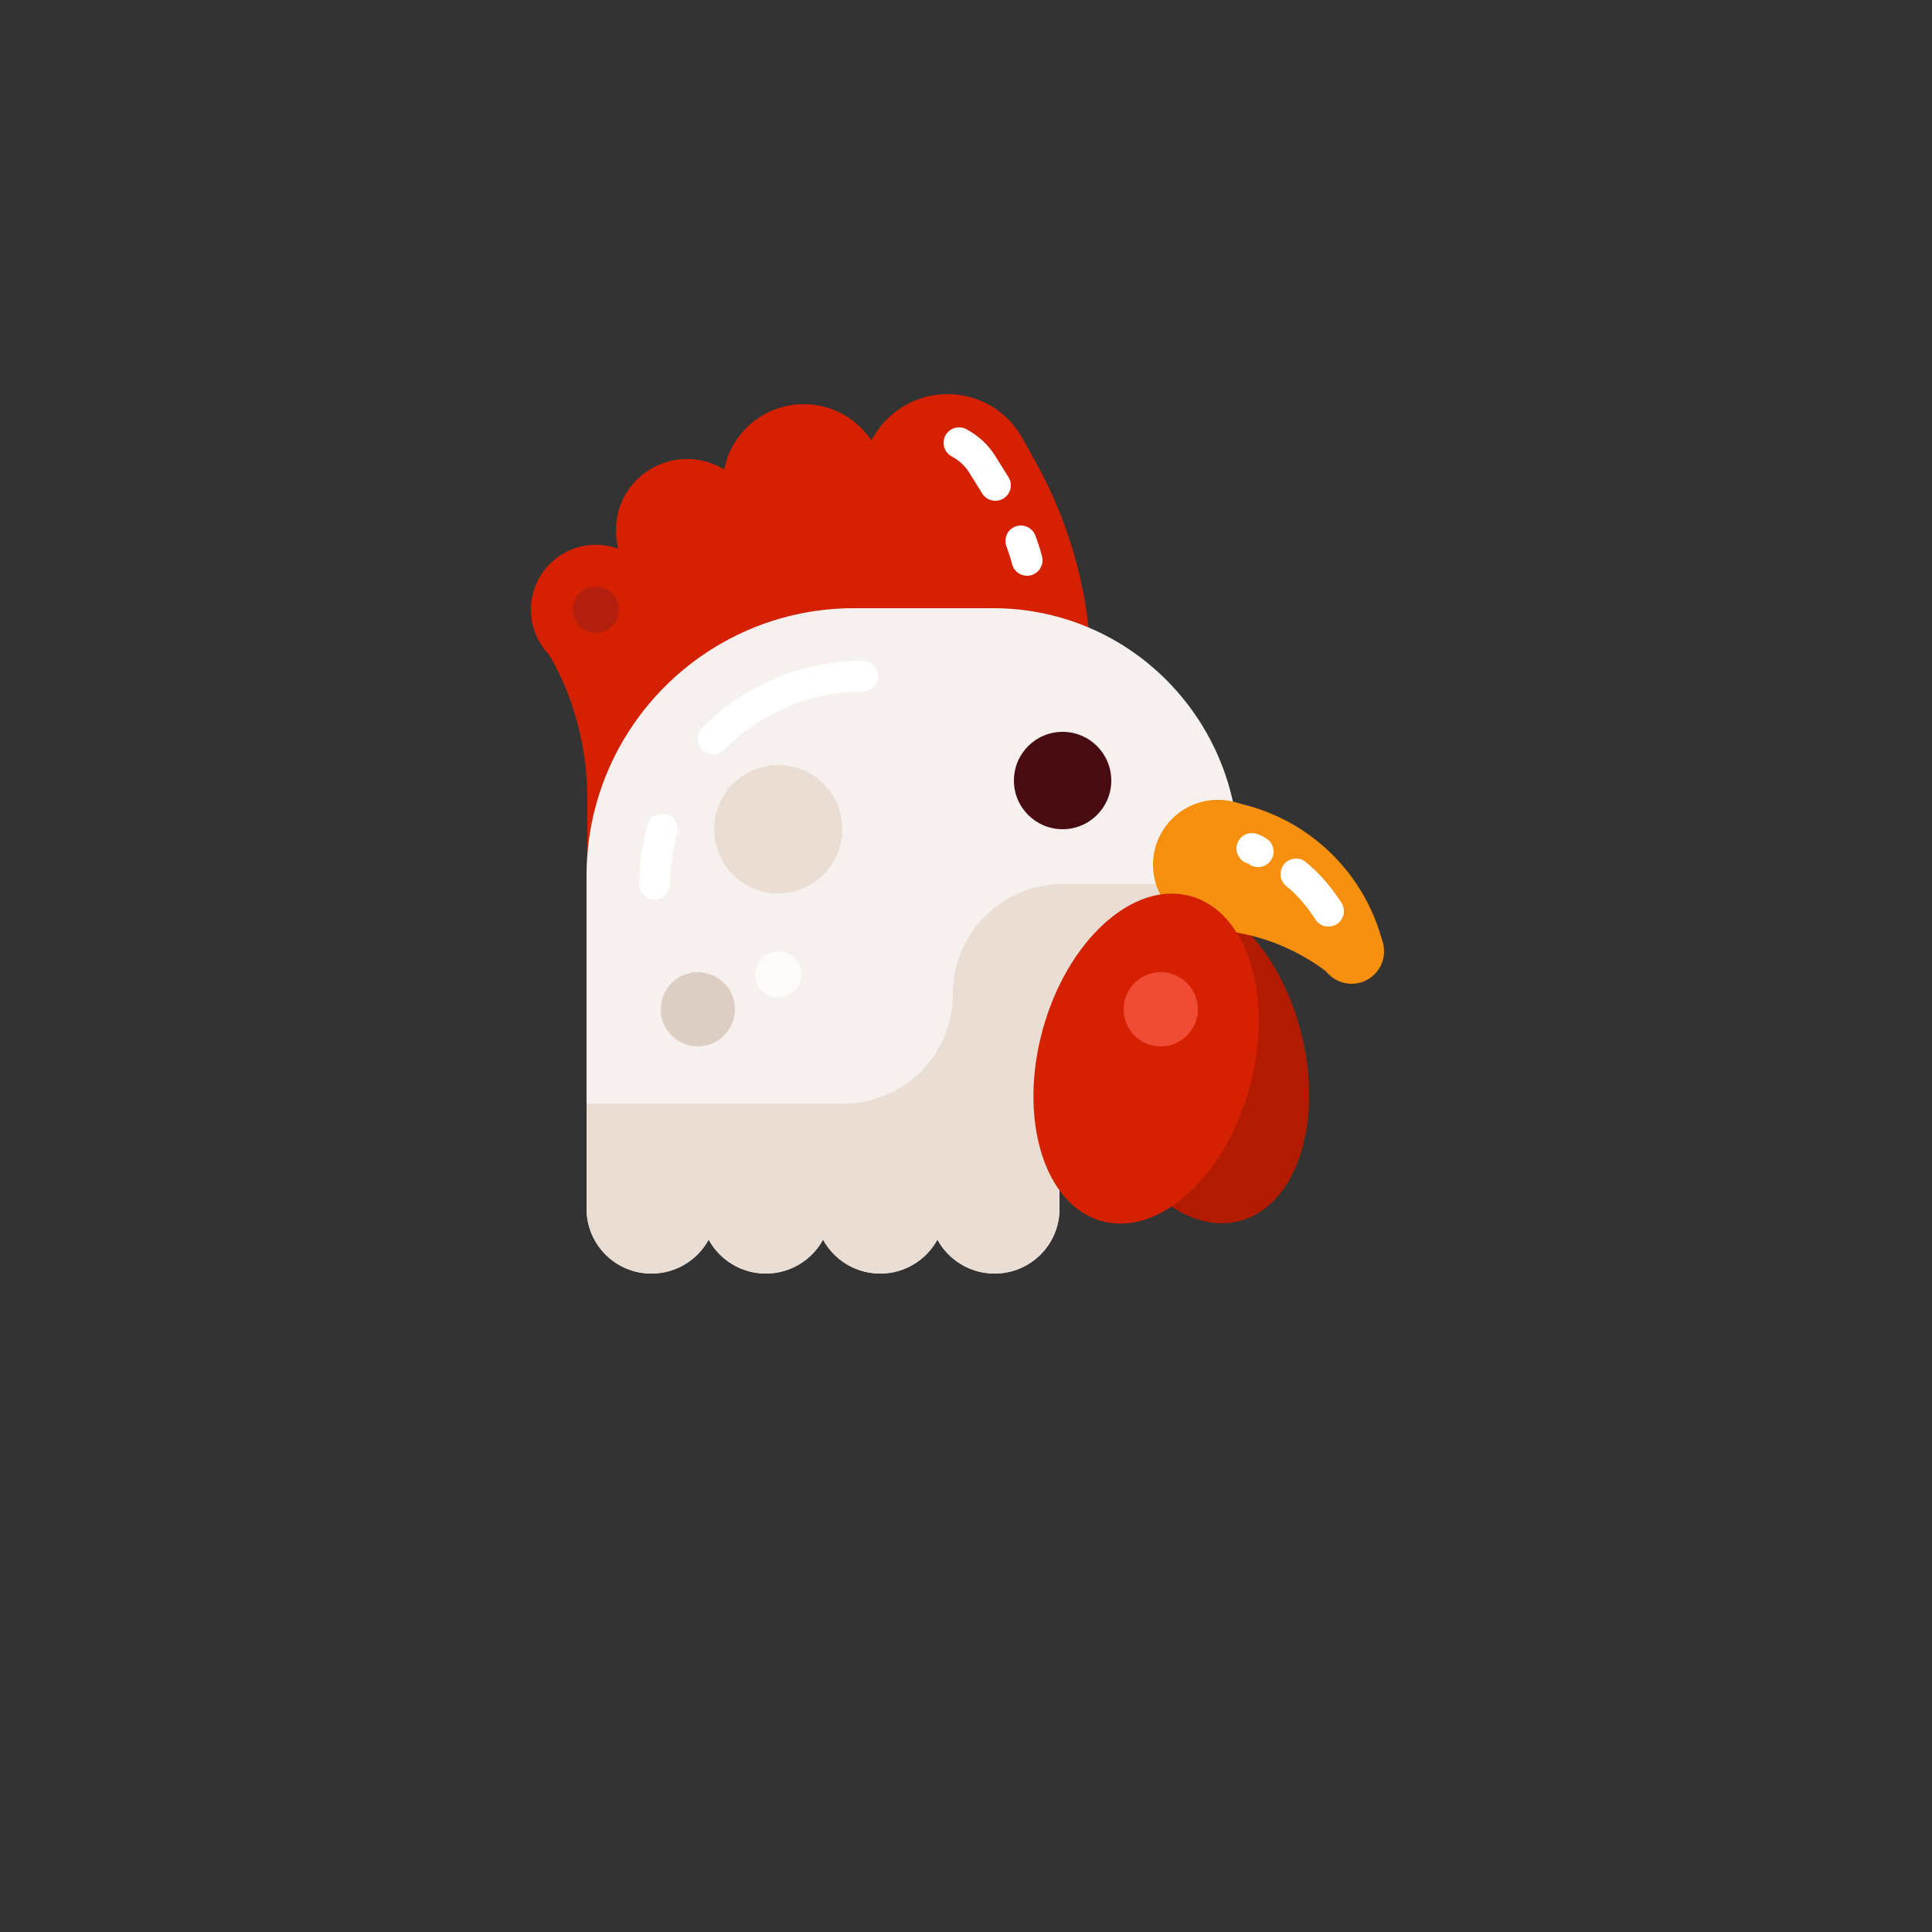 <?xml version="1.0" encoding="utf-8"?>
<!-- Generator: Adobe Illustrator 24.0.3, SVG Export Plug-In . SVG Version: 6.00 Build 0)  -->
<svg version="1.1" xmlns="http://www.w3.org/2000/svg" xmlns:xlink="http://www.w3.org/1999/xlink" x="0px" y="0px"
	 viewBox="0 0 250 250" enable-background="new 0 0 250 250" xml:space="preserve">
<rect x="0" y="0" width="250" height="250" fill="#333333" stroke="none"/>
<g id="baselines" display="none">
	<g display="inline" opacity="0.2">
		<line fill="none" stroke="#FF0000" stroke-width="0.5" stroke-miterlimit="10" x1="-14.5" y1="164.5" x2="264.5" y2="164.5"/>
	</g>
	<g display="inline" opacity="0.2">
		<g>
			
				<line fill="none" stroke="#FF0000" stroke-width="0.5" stroke-miterlimit="10" stroke-dasharray="3.986,5.978" x1="-6" y1="80.5" x2="260" y2="80.5"/>
		</g>
	</g>
	<g display="inline" opacity="0.2">
		<g>
			
				<line fill="none" stroke="#FF0000" stroke-width="0.5" stroke-miterlimit="10" stroke-dasharray="3.986,5.978" x1="125.5" y1="-1" x2="125.5" y2="265"/>
		</g>
	</g>
</g>
<g id="icon">
	<circle fill="#D52101" cx="104" cy="62.8" r="10.5"/>
	<circle fill="#D52101" cx="88.9" cy="68.6" r="9.2"/>
	<circle fill="#D52101" cx="77.1" cy="78.9" r="8.4"/>
	<path fill="#D52101" d="M141.2,87.3c0-9.8-2.6-19.4-7.4-27.9l-1.5-2.7l0,0c-1.9-3.4-5.5-5.7-9.7-5.7c-6.1,0-11.1,5-11.1,11.1
		c0,0.1,0,0.2,0,0.2l-7.4,0.4l-28.1,15l-6.2,5c4.1,6.1,6.2,13.3,6.2,20.7v14.4L141.2,87.3z"/>
	<path fill="none" stroke="#FFFFFF" stroke-width="4" stroke-linecap="round" stroke-miterlimit="10" d="M128.8,62.8l-1.5-2.4
		c-0.8-1.4-1.9-2.4-3.2-3.1"/>
	<path fill="none" stroke="#FFFFFF" stroke-width="4" stroke-linecap="round" stroke-miterlimit="10" d="M132.9,72.5
		c-0.2-0.8-0.5-1.7-0.8-2.5"/>
	
		<ellipse transform="matrix(0.967 -0.256 0.256 0.967 -29.886 44.156)" fill="#B21B00" cx="154.8" cy="136.9" rx="13.9" ry="21.8"/>
	<path fill="#F6F1EE" d="M128.5,78.7h-18c-19.1,0-34.6,15.5-34.6,34.6v43.1c0,4.6,3.7,8.4,8.4,8.4c3.2,0,6-1.8,7.4-4.4
		c1.4,2.6,4.2,4.4,7.4,4.4s6-1.8,7.4-4.4c1.4,2.6,4.2,4.4,7.4,4.4c3.2,0,6-1.8,7.4-4.4c1.4,2.6,4.2,4.4,7.4,4.4
		c4.6,0,8.4-3.7,8.4-8.4v-22.8c0-3.1,2.5-5.6,5.6-5.6l0,0c9.7,0,17.6-7.9,17.6-17.6v0C160.1,92.8,146,78.7,128.5,78.7z"/>
	<path fill="none" stroke="#FFFFFF" stroke-width="4" stroke-linecap="round" stroke-miterlimit="10" d="M85.7,107.3
		c-0.6,2.3-1,4.7-1,7.1"/>
	<path fill="none" stroke="#FFFFFF" stroke-width="4" stroke-linecap="round" stroke-miterlimit="10" d="M111.6,87.5
		c-7.5,0-14.4,3.1-19.3,8.1"/>
	<path fill="#EADED4" d="M137.5,114.4c-7.8,0-14.2,6.3-14.2,14.2s-6.3,14.2-14.2,14.2H75.9v13.6c0,4.6,3.7,8.4,8.4,8.4
		c3.2,0,6-1.8,7.4-4.4c1.4,2.6,4.2,4.4,7.4,4.4s6-1.8,7.4-4.4c1.4,2.6,4.2,4.4,7.4,4.4c3.2,0,6-1.8,7.4-4.4c1.4,2.6,4.2,4.4,7.4,4.4
		c4.6,0,8.4-3.7,8.4-8.4v-22.8c0-3.1,2.5-5.6,5.6-5.6c8.3,0,15.3-5.8,17.1-13.6H137.5z"/>
	<circle fill="#F7900F" cx="157.6" cy="111.9" r="8.4"/>
	<circle fill="#F7900F" cx="174.9" cy="123.1" r="4.2"/>
	<path fill="#F7900F" d="M158.3,103.6L158.3,103.6c10.1,1.4,18.3,8.8,20.7,18.7l0,0l-6.9,3.8l-0.5-0.4c-3.7-2.8-8.1-4.6-12.7-5.2
		l-2.6-0.3L158.3,103.6z"/>
	<path fill="none" stroke="#FFFFFF" stroke-width="4" stroke-linecap="round" stroke-miterlimit="10" d="M167.7,113.1
		c1.6,1.3,2.9,2.8,4.2,4.8"/>
	<path fill="none" stroke="#FFFFFF" stroke-width="4" stroke-linecap="round" stroke-miterlimit="10" d="M162,109.8
		c0.3,0.1,0.5,0.2,0.8,0.4"/>
	
		<ellipse transform="matrix(0.262 -0.965 0.965 0.262 -22.656 244.224)" fill="#D52101" cx="148.3" cy="136.9" rx="21.8" ry="13.9"/>
	<circle fill="#470C12" cx="137.5" cy="101" r="6.3"/>
	<circle fill="#DDCEC3" cx="90.3" cy="130.6" r="4.8"/>
	<circle fill="#EF4B35" cx="150.2" cy="130.6" r="4.8"/>
	<circle fill="#EADED4" cx="100.7" cy="107.3" r="8.3"/>
	<circle fill="#FCFBFA" cx="100.7" cy="126.1" r="3"/>
	<circle fill="#B2200D" cx="77.1" cy="78.9" r="3"/>
</g>
</svg>

